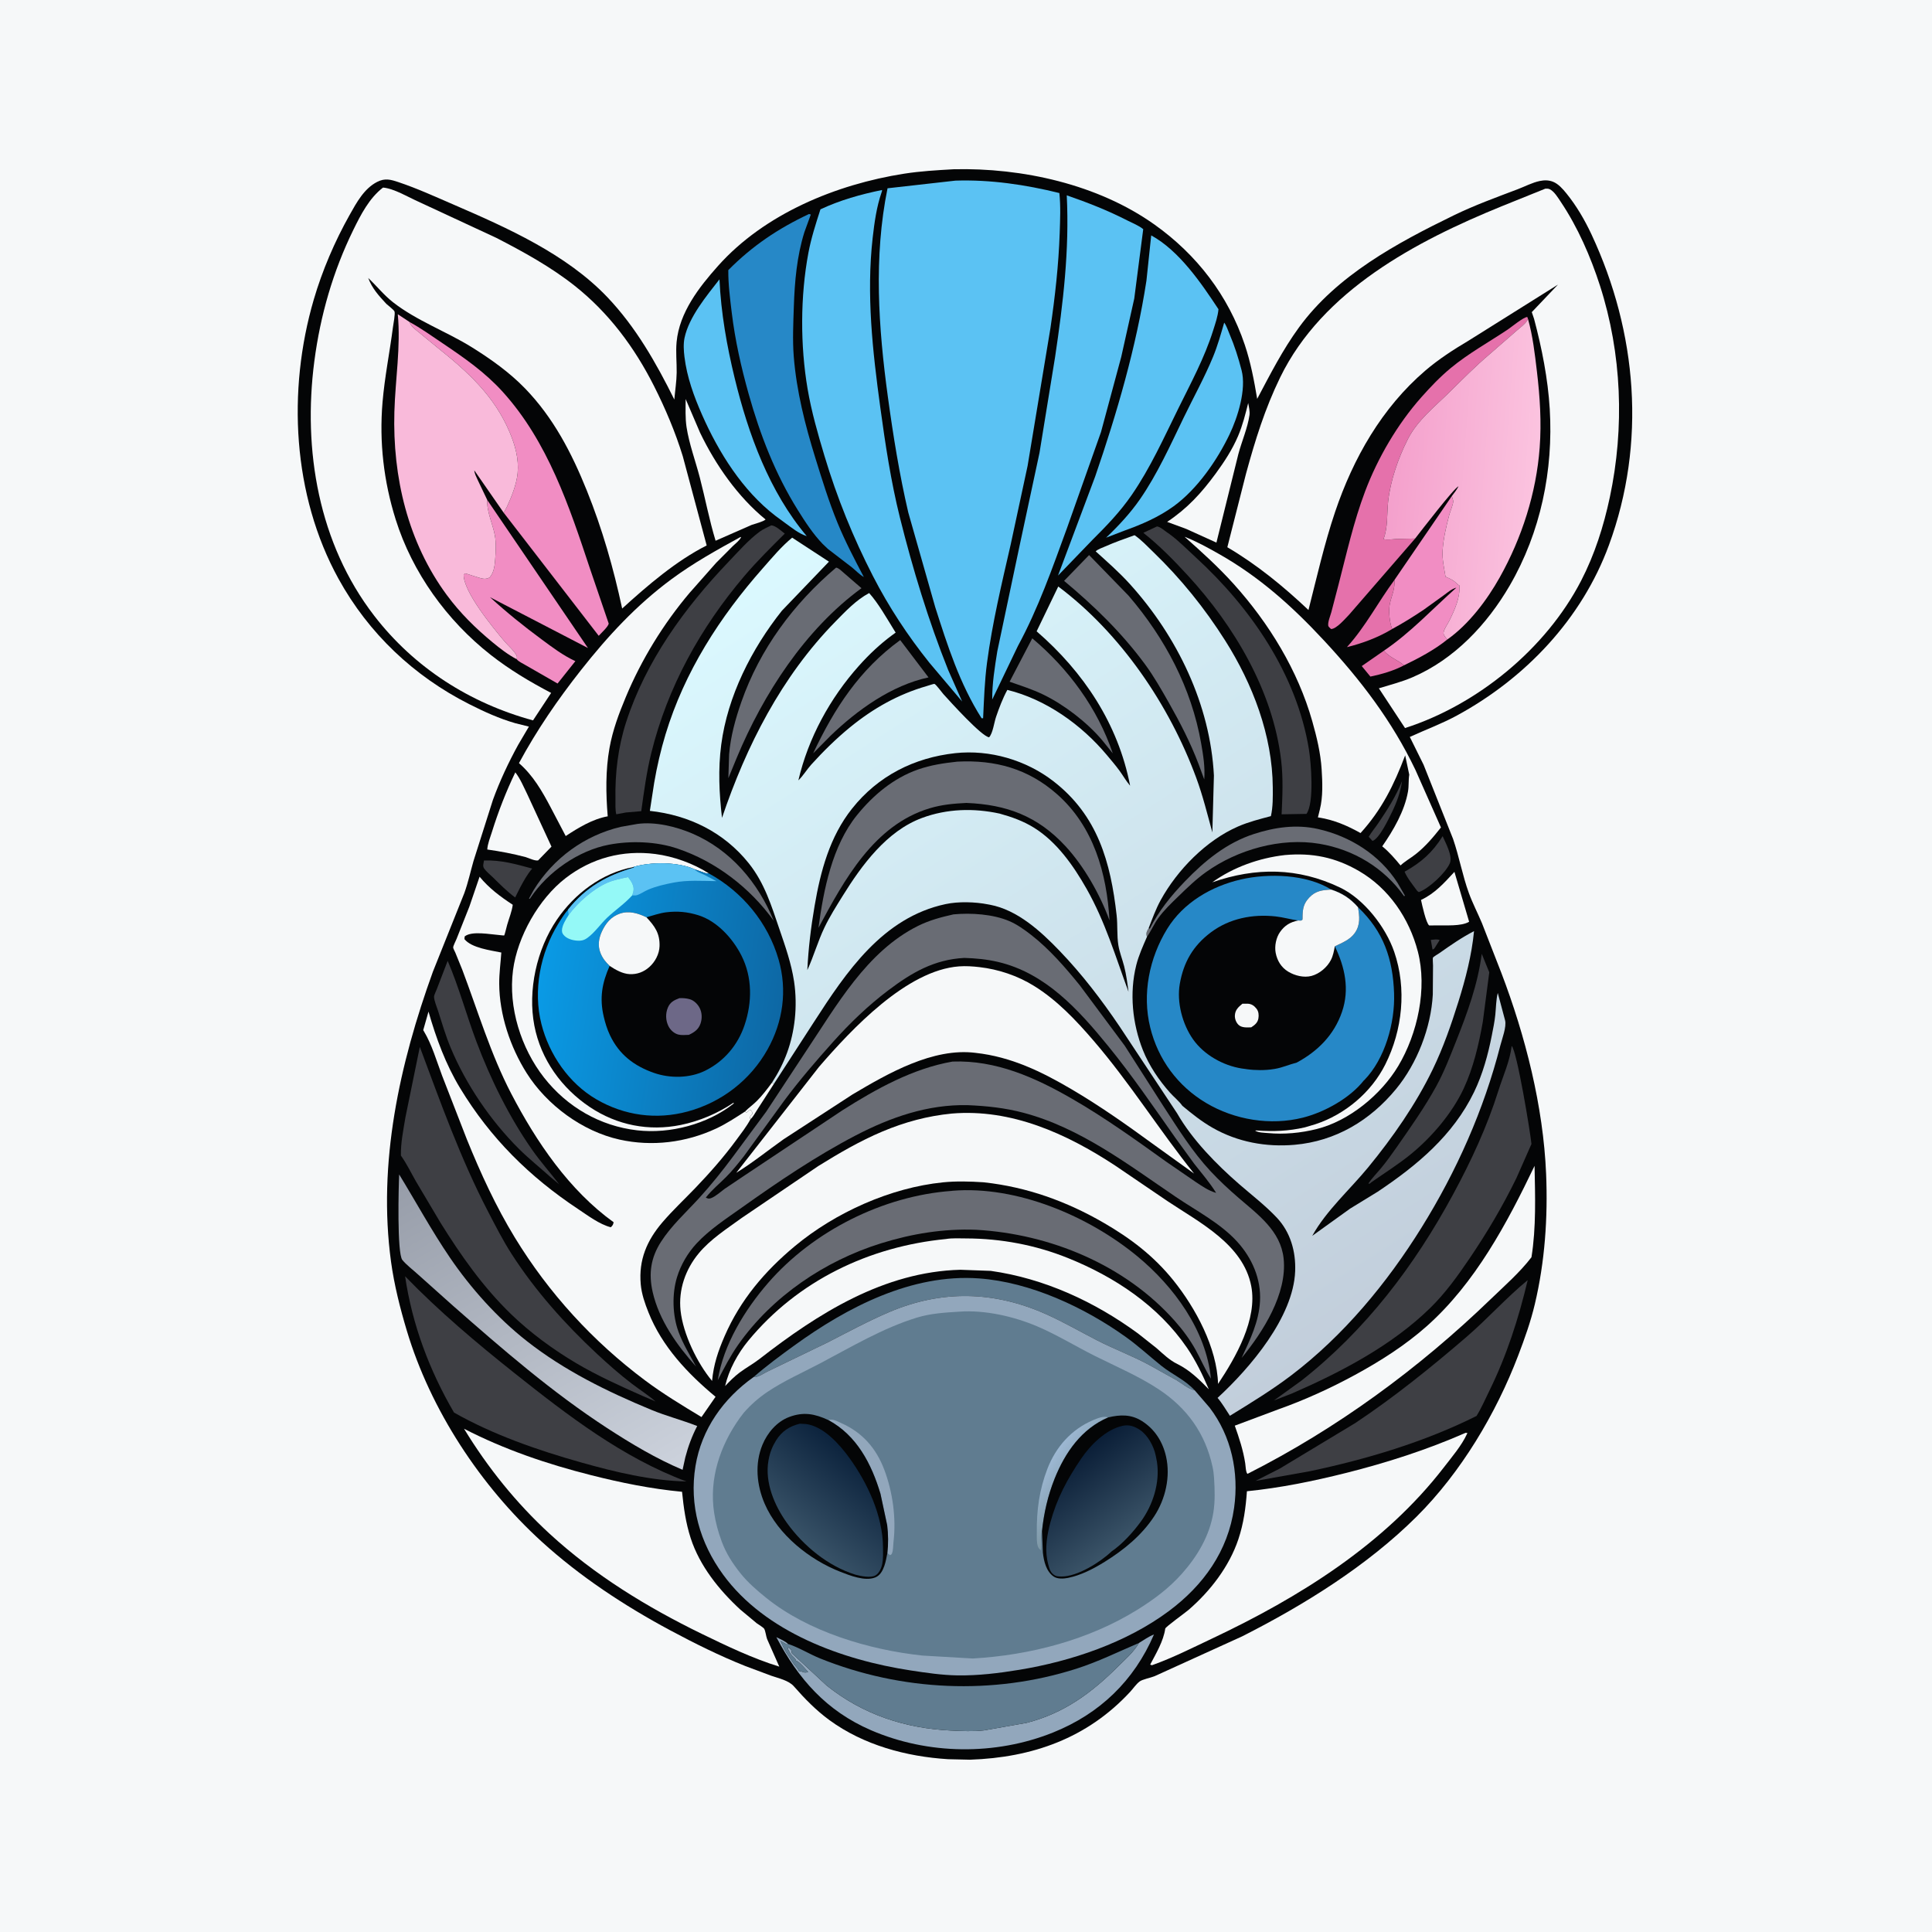 <svg version="1.1" xmlns="http://www.w3.org/2000/svg" style="display: block;" viewBox="0 0 2048 2048" width="1024" height="1024">
<defs>
	<linearGradient id="Gradient1" gradientUnits="userSpaceOnUse" x1="469.223" y1="1225.36" x2="671.722" y2="1582.51">
		<stop class="stop0" offset="0" stop-opacity="1" stop-color="rgb(151,157,169)"/>
		<stop class="stop1" offset="1" stop-opacity="1" stop-color="rgb(204,210,220)"/>
	</linearGradient>
	<linearGradient id="Gradient2" gradientUnits="userSpaceOnUse" x1="1473.94" y1="500.523" x2="1627.23" y2="511.754">
		<stop class="stop0" offset="0" stop-opacity="1" stop-color="rgb(244,160,204)"/>
		<stop class="stop1" offset="1" stop-opacity="1" stop-color="rgb(251,195,223)"/>
	</linearGradient>
	<linearGradient id="Gradient3" gradientUnits="userSpaceOnUse" x1="825.997" y1="1073.02" x2="572.808" y2="1035.29">
		<stop class="stop0" offset="0" stop-opacity="1" stop-color="rgb(13,104,165)"/>
		<stop class="stop1" offset="1" stop-opacity="1" stop-color="rgb(10,154,229)"/>
	</linearGradient>
	<linearGradient id="Gradient4" gradientUnits="userSpaceOnUse" x1="1144.63" y1="1583.31" x2="1107.41" y2="1557.35">
		<stop class="stop0" offset="0" stop-opacity="1" stop-color="rgb(125,151,164)"/>
		<stop class="stop1" offset="1" stop-opacity="1" stop-color="rgb(157,184,211)"/>
	</linearGradient>
	<linearGradient id="Gradient5" gradientUnits="userSpaceOnUse" x1="1130.9" y1="1549.98" x2="1193.67" y2="1632.51">
		<stop class="stop0" offset="0" stop-opacity="1" stop-color="rgb(10,30,55)"/>
		<stop class="stop1" offset="1" stop-opacity="1" stop-color="rgb(59,84,104)"/>
	</linearGradient>
	<linearGradient id="Gradient6" gradientUnits="userSpaceOnUse" x1="912.844" y1="1552.83" x2="847.799" y2="1630.04">
		<stop class="stop0" offset="0" stop-opacity="1" stop-color="rgb(13,36,62)"/>
		<stop class="stop1" offset="1" stop-opacity="1" stop-color="rgb(56,82,103)"/>
	</linearGradient>
	<linearGradient id="Gradient7" gradientUnits="userSpaceOnUse" x1="1419.67" y1="1426.28" x2="862.386" y2="555.041">
		<stop class="stop0" offset="0" stop-opacity="1" stop-color="rgb(194,206,219)"/>
		<stop class="stop1" offset="1" stop-opacity="1" stop-color="rgb(219,249,255)"/>
	</linearGradient>
</defs>
<path transform="translate(0,0)" fill="rgb(246,248,249)" d="M 0 -0 L 2048 0 L 2048 2048 L -0 2048 L 0 -0 z"/>
<path transform="translate(0,0)" fill="rgb(4,5,6)" d="M 1010.77 179.429 C 1083.53 177.649 1163.79 195.353 1223.84 238.07 C 1268.61 269.918 1301.93 313.146 1319.53 365.547 C 1325.8 384.212 1329.41 403.44 1332.67 422.818 C 1346.44 396.871 1359.61 370.876 1376.99 347.055 C 1417.23 291.865 1480.85 257.587 1541.01 228.301 C 1563.07 217.561 1585.87 209.307 1608.76 200.622 C 1616.34 197.748 1624.27 193.529 1632.17 191.874 C 1636.99 190.866 1641.64 190.849 1646.28 192.673 C 1651.92 194.887 1656.68 200.363 1660.41 204.952 C 1671.05 218.032 1679.94 233.277 1687.06 248.515 C 1735.55 352.285 1745.33 469.554 1705.49 577.961 C 1676.73 656.203 1617.01 718.982 1544.35 758.5 C 1528.11 767.329 1511.15 773.487 1494.46 781.194 L 1509.03 810.622 L 1540.29 889.248 C 1546.82 908.138 1550.26 928.047 1557.1 946.776 C 1561.05 957.583 1566.5 968.029 1570.96 978.659 L 1591.52 1031.39 C 1616.97 1098.16 1635.97 1172.82 1638.94 1244.4 C 1640.86 1290.54 1637.67 1337.46 1626.98 1382.47 C 1622.56 1401.13 1616.16 1419.05 1609.33 1436.95 C 1585.82 1498.59 1548.58 1560.98 1501.67 1607.67 C 1449.25 1659.83 1382.47 1701.3 1316.76 1734.6 L 1223.79 1776.88 C 1219.59 1778.59 1211.06 1780.11 1207.92 1782.53 C 1204.34 1785.29 1201.04 1790.15 1197.94 1793.5 C 1152.44 1842.64 1094.21 1863.14 1028.2 1865.36 L 1004.92 1864.82 C 960.646 1862.05 915.445 1849.86 879.242 1823.41 C 865.049 1813.04 853.033 1800.69 841.5 1787.53 C 836.02 1781.27 825.196 1779.04 817.426 1776.31 L 790.281 1766.16 C 762.924 1755.29 736.223 1742.02 710.294 1728.12 C 661.828 1702.13 614.756 1671.14 574.019 1634.02 C 509.338 1575.06 456.397 1494.58 431.229 1410.51 C 424.122 1386.78 417.847 1361.96 414.504 1337.41 C 400.278 1232.91 423.467 1128.05 458.885 1030.06 L 492.207 946.703 C 496.287 935.412 498.652 924.21 501.92 912.752 L 522.554 847.813 C 529.731 828.02 539.258 807.733 549.436 789.278 L 560.67 770.232 L 546.302 766.648 C 529.142 761.699 513.345 754.492 497.472 746.466 C 438.692 716.746 390.682 671.351 358.855 613.577 C 309.998 524.886 304.439 413.999 332.565 317.696 C 341.602 286.757 354.872 255.824 370.669 227.727 C 377.974 214.735 385.992 199.851 399.823 192.815 C 408.08 188.614 414.036 190.272 422.5 193.114 C 442.323 199.769 461.506 208.536 480.683 216.831 C 537.738 241.51 600.314 269.322 643.79 314.972 C 673.952 346.643 695.51 384.622 714.811 423.531 C 715.618 414.165 717.182 404.361 717.307 395 C 717.452 384.17 716.211 373.301 717.233 362.478 C 720.187 331.219 740.996 304.452 761.244 281.771 C 810.501 226.595 886.484 195.374 958.467 184.114 C 975.734 181.413 993.334 180.411 1010.77 179.429 z"/>
<path transform="translate(0,0)" fill="rgb(62,63,68)" d="M 1516.74 996.32 C 1519.66 996.111 1523.46 995.273 1526.07 996.5 L 1521.09 1004.46 C 1519.58 1006.39 1520.5 1005.78 1518.5 1006.51 L 1516.74 996.32 z"/>
<path transform="translate(0,0)" fill="rgb(246,248,249)" d="M 818.444 1147.49 L 820.229 1149.18 L 802.342 1176.91 C 800.541 1179.55 798.153 1184.26 795.689 1186.19 L 795.01 1185.51 C 795.003 1183.65 795.209 1183.26 796.537 1181.92 L 797.5 1181 C 797.513 1178.36 797.237 1178.65 795.71 1176.7 C 793.522 1177.3 794.325 1176.85 792.508 1178.34 L 791.23 1179.45 L 789.749 1178.29 C 793.668 1174.27 798.351 1171.01 802.341 1167.01 C 808.315 1161.04 813.401 1154.24 818.444 1147.49 z"/>
<path transform="translate(0,0)" fill="rgb(62,63,68)" d="M 1486.25 827.932 C 1484.49 839.981 1480.75 850.246 1475.44 861.12 C 1471.93 868.31 1462.19 888.957 1454.92 891.443 L 1450.89 887 C 1453.92 881.984 1457.7 877.514 1460.98 872.664 C 1470.68 858.313 1479.82 844.1 1486.25 827.932 z"/>
<path transform="translate(0,0)" fill="rgb(229,113,171)" d="M 1466.94 689.801 C 1473.03 697.061 1481.43 699.41 1488.36 705.253 C 1477.3 711.095 1464.86 714.64 1452.68 717.208 L 1443.51 706.064 L 1466.94 689.801 z"/>
<path transform="translate(0,0)" fill="rgb(62,63,68)" d="M 513.077 912.168 C 531.182 911.482 546.908 916.078 564.152 920.706 C 558.935 926.781 554.965 934.06 551.214 941.1 L 546.097 951.369 C 537.686 945.16 530.015 937.441 522.583 930.11 C 519.696 927.263 515.579 924.034 513.266 920.757 C 511.364 918.06 512.611 915.229 513.077 912.168 z"/>
<path transform="translate(0,0)" fill="rgb(229,113,171)" d="M 1475.79 666.768 C 1461.27 675.567 1444.22 682.008 1427.79 685.995 C 1447.65 664.091 1460.7 638.377 1478.16 614.801 C 1478.78 624.971 1475.36 630.628 1473.31 639.924 C 1471.74 647.015 1472.93 660.096 1475.79 666.768 z"/>
<path transform="translate(0,0)" fill="rgb(62,63,68)" d="M 1529.26 886.394 C 1532.36 893.481 1540.13 907.451 1536.92 915 C 1532.5 925.375 1514.53 941.993 1504 945.687 L 1502.38 944.507 C 1498.01 938.484 1491.75 930.864 1488.92 924.045 C 1506.56 914.246 1518.48 903.673 1529.26 886.394 z"/>
<path transform="translate(0,0)" fill="rgb(246,248,249)" d="M 1541.75 924.208 L 1557.34 977.091 C 1548.95 982.16 1532.29 980.69 1522.6 980.974 L 1515 981.019 C 1511.67 978.667 1507.4 958.968 1506.34 953.978 C 1521.15 947.027 1530.83 935.998 1541.75 924.208 z"/>
<path transform="translate(0,0)" fill="rgb(246,248,249)" d="M 1323.14 427.248 C 1323.88 431.214 1325.06 436.093 1324.49 440.104 C 1322.53 453.726 1316.26 467.95 1312.7 481.388 L 1289.46 575.189 L 1257.47 560.686 L 1237.21 553.223 C 1258.62 538.99 1273.55 522.656 1288.71 501.98 C 1297.89 489.449 1306.34 476.494 1312.44 462.153 C 1317.19 450.98 1320.2 438.996 1323.14 427.248 z"/>
<path transform="translate(0,0)" fill="rgb(105,108,116)" d="M 1217.64 983.801 L 1218.8 984.5 C 1228.46 965.469 1241.25 949.697 1256.02 934.328 C 1276.98 912.524 1300.35 893.367 1329.5 883.967 C 1351.41 876.901 1374.27 873.636 1397 878.743 C 1431.2 886.428 1462.26 905.951 1481.44 935.845 L 1489.3 949.5 L 1488.36 949.93 C 1466.96 919.802 1434.92 900.542 1398.64 894.446 C 1357.82 887.59 1311.88 900.587 1278.52 924.39 C 1267.9 931.971 1258.51 941.073 1249.17 950.142 C 1241.57 957.516 1233.76 964.906 1227.58 973.546 C 1223.1 979.811 1220.15 986.994 1215.81 993.133 C 1214.56 988.863 1215.64 987.479 1217.64 983.801 z"/>
<path transform="translate(0,0)" fill="rgb(246,248,249)" d="M 546.257 818.716 C 551.543 825.485 555.134 834.208 558.925 841.9 L 584.593 897.464 L 570.427 912.064 C 566.992 912.731 560.743 909.695 557.257 908.568 C 543.553 904.958 530.543 902.507 516.544 900.515 C 516.79 894.67 519.743 887.429 521.519 881.736 C 528.206 860.297 536.527 838.953 546.257 818.716 z"/>
<path transform="translate(0,0)" fill="rgb(105,108,116)" d="M 1094.25 676.652 C 1132.73 709.073 1163.38 750.701 1179.6 798.608 L 1168.26 784.556 C 1152.24 765.605 1128.1 747.054 1105.89 736.278 C 1094.33 730.671 1082.31 726.895 1070.23 722.646 L 1094.25 676.652 z"/>
<path transform="translate(0,0)" fill="rgb(105,108,116)" d="M 954.265 678.52 L 984.26 718.074 C 945.064 726.491 908.853 752.548 880.498 779.838 L 861.973 798.568 C 884.51 750.88 910.997 709.988 954.265 678.52 z"/>
<path transform="translate(0,0)" fill="rgb(246,248,249)" d="M 726.82 422.989 L 742.032 458.5 C 758.422 492.663 782.091 526.644 811.542 550.682 C 809.018 553.048 800.298 555.161 796.744 556.443 L 758.56 573.2 C 751.85 551.183 747.581 528.348 741.785 506.068 C 737.252 488.646 730.456 470.424 727.771 452.761 C 726.299 443.078 726.787 432.776 726.82 422.989 z"/>
<path transform="translate(0,0)" fill="rgb(105,108,116)" d="M 675.782 873.376 C 694.561 870.874 716.304 876.133 733.5 883.419 C 774.352 900.728 803.75 935.636 820.194 976.067 C 795.361 941.35 758.82 913.2 718.246 899.572 C 695.835 891.915 668.617 891.018 645.469 895.421 C 613.181 901.563 580.531 924.368 562.437 951.619 L 561.635 952.839 L 560.746 952.5 L 565.878 943.242 C 586.634 909.701 619.692 885.579 658.042 876.5 L 675.782 873.376 z"/>
<path transform="translate(0,0)" fill="rgb(62,63,68)" d="M 474.55 1018.53 C 486.397 1046.09 494.408 1075.87 504.968 1104 C 519.916 1143.82 539.864 1184.31 564.334 1219.17 C 573.161 1231.75 583.485 1243.27 592.811 1255.48 L 583.682 1247.86 C 572.501 1237.79 560.648 1228.36 549.981 1217.74 C 520.037 1187.92 494.065 1149.76 477.768 1110.73 C 472.443 1097.98 468.526 1084.66 464.35 1071.51 C 463.07 1067.47 460.128 1060.68 460.104 1056.6 C 460.093 1054.79 462.371 1050.34 463.04 1048.5 L 474.55 1018.53 z"/>
<path transform="translate(0,0)" fill="rgb(62,63,68)" d="M 1570.7 1011.07 L 1578.69 1030.68 L 1571.8 1083.43 C 1567.57 1107.18 1561.83 1131.95 1551.58 1153.9 C 1539.3 1180.19 1517.52 1205.64 1495.15 1223.8 C 1482.1 1234.39 1467.66 1243.47 1453.9 1253.1 L 1451.83 1254.78 L 1450.5 1254.6 C 1454.24 1249.02 1458.92 1244.32 1463.22 1239.2 C 1469.38 1231.88 1475.02 1223.97 1480.5 1216.14 C 1495.08 1195.28 1510.29 1173.73 1522.51 1151.42 C 1530.83 1136.23 1536.95 1120.26 1543.33 1104.21 C 1555.31 1074.08 1566.61 1043.39 1570.7 1011.07 z"/>
<path transform="translate(0,0)" fill="rgb(105,108,116)" d="M 886.338 601.676 C 889.253 602.247 892.134 605.316 894.37 607.204 L 913.212 623.511 C 853.484 667.111 809.064 735.755 780.954 803.347 L 772.082 824.901 L 772.905 799.545 C 774.422 780.716 779.625 761.945 785.844 744.174 C 805.524 687.938 841.086 640.019 886.338 601.676 z"/>
<path transform="translate(0,0)" fill="rgb(105,108,116)" d="M 1154.48 588.39 L 1196.41 631.519 C 1234.96 676.513 1263.01 729.352 1273.27 788 C 1275.49 800.691 1277.54 813.335 1276.55 826.245 L 1270.47 809.753 C 1261.88 787.181 1250.98 765.984 1239.08 745 C 1231.21 731.141 1223.15 716.883 1213.68 704.057 C 1188.91 670.505 1159.89 642.357 1127.97 615.728 L 1154.48 588.39 z"/>
<path transform="translate(0,0)" fill="rgb(241,141,195)" d="M 1478.16 614.801 L 1538.99 525.884 C 1539.39 527.392 1540.49 530.038 1540.46 531.5 C 1540.38 535.033 1537.29 541.918 1536.29 545.728 C 1533 558.252 1530.02 570.77 1529.21 583.741 C 1528.63 593.091 1530.91 602.195 1532.31 611.341 C 1538.16 613.921 1540.84 614.982 1545.19 619.534 C 1545.7 620.059 1546.36 620.254 1547 620.5 C 1547.96 633.601 1542.02 646.388 1536.41 657.861 C 1534.75 661.268 1529.91 667.897 1530.19 671.5 C 1530.33 673.369 1532.93 676.69 1534.24 677.879 C 1520.64 688.88 1504.04 697.659 1488.36 705.253 C 1481.43 699.41 1473.03 697.061 1466.94 689.801 C 1495.26 670.684 1518.42 645.534 1543.84 622.925 C 1538.89 624.207 1534.66 627.943 1530.59 630.921 L 1509.24 646.298 C 1498.38 653.62 1487.29 660.507 1475.79 666.768 C 1472.93 660.096 1471.74 647.015 1473.31 639.924 C 1475.36 630.628 1478.78 624.971 1478.16 614.801 z"/>
<path transform="translate(0,0)" fill="rgb(146,167,188)" d="M 1207.35 1741.62 C 1212.34 1738.64 1217.85 1734.6 1223.27 1732.6 C 1202.19 1781.64 1165.77 1816.67 1116.23 1836.55 C 1055.17 1861.05 983.569 1860.21 923.128 1834.03 C 876.109 1813.66 846.271 1779.85 822.949 1735.45 C 826.576 1737.33 832.455 1739.64 835.226 1742.57 L 834.215 1743.33 L 827.454 1739.49 C 829.761 1744.75 832.474 1750.71 835.826 1755.33 C 838.555 1759.09 840.657 1763.26 843.787 1766.71 C 844.914 1767.96 845.586 1768.55 846.294 1770.11 L 846.75 1771.25 C 851.286 1771.67 851.906 1774.03 856.623 1772.35 C 853.378 1768.97 848.813 1763.01 844.803 1760.86 L 843.835 1760.45 C 843.105 1757.95 841.174 1756.85 839.5 1755 C 837.511 1752.81 836.254 1750.15 835 1747.5 L 835.656 1746.14 C 838.496 1748.67 839.082 1748.55 839.432 1752.5 L 876.255 1786.71 C 914.768 1817.53 959.416 1832.13 1008.25 1834.46 C 1019.62 1835 1031.66 1835.58 1042.98 1834.3 L 1088.37 1826.29 C 1127.99 1816.02 1156.8 1794.81 1185.38 1766.33 C 1193.34 1758.4 1201.61 1751.4 1207.35 1741.62 z"/>
<path transform="translate(0,0)" fill="rgb(246,248,249)" d="M 671.188 919.122 C 637.817 925.585 609.141 947.23 590.265 974.977 C 568.884 1006.41 559.275 1049.91 566.44 1087.23 C 573.312 1123.01 595.291 1153.53 625.381 1173.62 C 654.065 1192.77 687.811 1199.41 721.617 1192.5 C 741.42 1188.45 760.753 1180.26 777.5 1168.95 L 777.875 1169.69 C 750.192 1191.72 710.322 1202.21 675.343 1198.18 C 635.981 1193.64 601.116 1173.41 576.694 1142.28 C 552.3 1111.18 538.666 1067.83 543.814 1028.49 C 548.47 992.902 571.169 952.674 599.718 930.72 C 627.32 909.494 660.137 900.817 694.733 905.289 C 714.038 907.784 734.841 915.248 751.251 925.751 C 749.068 925.896 747.765 925.656 745.79 924.829 L 736.159 921.467 C 718.895 913.533 689.243 913.503 671.188 919.122 z"/>
<path transform="translate(0,0)" fill="rgb(96,124,144)" d="M 798.915 1459.67 C 812.439 1447.89 827.37 1436.88 841.891 1426.36 C 897.97 1385.71 966.376 1350.06 1037.7 1355.16 C 1092.29 1359.06 1149.74 1385.95 1193.7 1417.46 C 1206.93 1426.95 1218.47 1437.71 1231.1 1447.81 C 1242.93 1457.25 1255.81 1462.38 1266.49 1473.83 C 1259.78 1472.42 1253.22 1466.61 1247.24 1463.1 L 1218.09 1446.86 C 1200.14 1437.17 1180.74 1429.98 1162.55 1420.6 C 1144.94 1411.51 1127.69 1401.55 1109.61 1393.41 C 1054.26 1368.49 998.531 1367.02 942.434 1390.93 C 920.088 1400.45 899.073 1411.9 877.489 1422.94 L 813.743 1453.77 C 809.939 1455.51 804.661 1459.5 800.531 1459.67 L 798.915 1459.67 z"/>
<path transform="translate(0,0)" fill="rgb(246,248,249)" d="M 1362.04 906.39 C 1390.98 903.806 1415.48 908.753 1440.62 923.348 C 1472.2 941.684 1493.86 973.531 1502.97 1008.65 C 1513.16 1047.93 1502.68 1095.79 1482.17 1130.06 C 1464.05 1160.34 1430.23 1188.21 1395.69 1196.84 C 1378.82 1201.05 1361.19 1202.71 1343.88 1201.09 C 1339.6 1200.69 1334.27 1200.79 1330.5 1198.53 C 1331.77 1198.26 1331.24 1198.29 1332.56 1198.38 C 1350.28 1199.58 1365.88 1199.03 1383.22 1195.05 L 1394.45 1191.7 C 1425.75 1181.38 1453.6 1158.02 1468.42 1128.47 C 1486.73 1091.96 1491.33 1047.94 1477.93 1009 C 1468.86 982.632 1445.92 953.029 1420.56 940.874 C 1375.95 919.489 1331.17 919.23 1285.01 935.297 C 1307.4 919.23 1334.77 909.494 1362.04 906.39 z"/>
<path transform="translate(0,0)" fill="rgb(241,141,195)" d="M 516.532 530.035 L 623.27 686.932 L 519.429 633.059 C 536.825 648.999 555.26 663.842 574.236 677.849 C 585.744 686.344 596.856 694.824 609.914 700.839 L 591.048 724.562 L 557.187 705.123 C 554.547 703.491 549.516 701.255 547.798 698.86 C 547.806 697.74 548.189 696.558 547.822 695.5 C 546.263 690.998 538.131 683.829 534.913 680 C 522.78 665.567 491.038 627.294 491.5 608.938 L 493.5 607.834 L 506.849 612.126 C 511.348 613.463 514.732 614.472 519.018 612.146 C 523.571 607.026 524.398 599.754 524.903 593.113 C 525.53 584.868 526.051 575.681 524.574 567.514 C 522.418 555.599 515.727 542.029 516.532 530.035 z"/>
<path transform="translate(0,0)" fill="rgb(62,63,68)" d="M 1226.39 558.073 C 1229.5 558.139 1234.27 562.371 1236.92 564.199 L 1239.75 566.161 C 1249.47 573.236 1258.46 582.482 1267.35 590.627 C 1325.78 644.183 1374.4 714.518 1387.46 794.045 C 1389.74 807.93 1393.37 851.046 1384.91 862.757 L 1379.25 862.842 L 1358.56 863.214 C 1359.45 843.99 1360.34 825.116 1358.06 805.926 C 1349.33 732.474 1308.39 663.52 1259.05 609.938 C 1244.18 593.786 1229.21 578.484 1212 564.805 L 1226.39 558.073 z"/>
<path transform="translate(0,0)" fill="rgb(91,194,243)" d="M 1297.7 342.01 C 1300.11 345.116 1301.73 350.298 1303.29 353.938 C 1308.72 366.632 1312.67 379.158 1316.13 392.5 C 1321.39 412.779 1312.1 442.251 1303.26 460.675 C 1290.03 488.277 1268.94 518.642 1244.11 536.664 C 1228.27 548.16 1210.1 556.027 1191.76 562.552 L 1172.48 569.976 C 1185.63 557.493 1198.17 544.034 1208.5 529.099 C 1226.73 502.741 1240.72 471.728 1254.67 442.889 C 1265.05 421.434 1276.89 400.094 1285.95 378.074 C 1290.77 366.367 1294.16 354.146 1297.7 342.01 z"/>
<path transform="translate(0,0)" fill="rgb(229,113,171)" d="M 1500.11 570.86 L 1430.26 651.41 C 1426.04 655.701 1416.84 666.734 1411 666.787 C 1409.95 665.738 1408.15 664.575 1407.97 663.04 C 1407.52 659.094 1410.19 652.889 1411.25 649 L 1418.68 620.528 C 1427.35 587.098 1434.81 553.407 1447.02 521 C 1460.41 485.437 1481.54 449.379 1506.8 420.968 C 1516.54 410.002 1526.6 399.455 1537.92 390.082 C 1556.39 374.792 1578.01 362.809 1597.96 349.532 C 1602.26 346.671 1614.72 336.25 1619 336 L 1619.73 338.086 L 1618.87 339.705 C 1616.55 343.766 1611.61 347.058 1608.15 350.167 L 1579.14 375.403 C 1564.14 388.104 1550.22 402.229 1536.22 415.998 C 1520.44 431.506 1502.36 445.712 1492.23 465.767 C 1482.18 485.672 1473.93 509.304 1471.48 531.5 C 1470.03 544.687 1471.41 559.072 1466.54 571.5 C 1470.73 572.478 1475.65 571.648 1479.97 571.393 L 1500.11 570.86 z"/>
<path transform="translate(0,0)" fill="rgb(91,194,243)" d="M 762.676 296.084 C 764.271 331.628 770.471 366.65 778.872 401.156 C 793.246 460.205 815.528 521.362 855.198 568.318 C 846.769 565.759 838.767 559.02 831.63 553.92 L 822.044 546.857 C 787.089 520.01 761.811 479.608 744.257 439.806 C 735.56 420.087 728.178 399.816 725.556 378.311 C 724.76 371.792 724.277 364.512 725.66 358.037 C 730.391 335.889 749.018 313.636 762.676 296.084 z"/>
<path transform="translate(0,0)" fill="rgb(62,63,68)" d="M 817.684 556.89 C 822.401 557.29 828.123 562.824 831.894 565.654 C 817.269 580.236 802.62 594.641 789.23 610.395 C 742.592 665.265 707.691 728.14 690.396 798.208 C 685.363 818.595 682.65 839.115 679.754 859.879 L 663.415 861.281 L 653.273 863.183 C 652.044 858.359 652.51 852.261 652.413 847.25 C 651.877 819.659 655.204 791.819 663.711 765.529 C 684.719 700.603 725.717 644.301 772.361 595.457 C 782.582 584.754 793.611 572.136 805.464 563.454 C 809.028 560.843 813.731 558.91 817.684 556.89 z"/>
<path transform="translate(0,0)" fill="rgb(241,141,195)" d="M 434.104 341.304 C 446.233 347.915 457.653 356.106 469.107 363.824 C 492.191 379.379 514.101 394.575 532.936 415.387 C 580.7 468.165 603.386 536.578 625.434 602.872 L 645.275 661.052 C 644.619 664.446 637.25 671.116 634.667 673.981 L 533.992 543.58 L 537.345 537.241 C 542.335 526.517 547.637 513.251 548.716 501.5 C 550.114 486.277 546.061 471.889 540.18 458 C 523.873 419.49 495.786 394.114 463.838 368.556 L 444.666 352.802 C 440.493 349.365 435.941 346.566 434.104 341.304 z"/>
<path transform="translate(0,0)" fill="url(#Gradient1)" d="M 423.144 1244.98 C 441.132 1274.4 457.538 1304.65 476.986 1333.18 C 499.11 1365.64 527.294 1397.09 558.158 1421.37 C 598.189 1452.87 643.709 1475.15 690.549 1494.55 C 706.437 1501.13 723.12 1505.35 739.069 1511.66 C 733.573 1522.18 729.44 1533.39 726.453 1544.86 L 723.564 1558.05 C 695.535 1546.2 669.055 1530.37 643.607 1513.81 C 584.776 1475.51 532.575 1430.15 479.969 1383.95 L 442.592 1350.52 C 437.48 1345.86 430.86 1340.92 426.511 1335.61 C 420.747 1328.56 422.514 1257 423.144 1244.98 z"/>
<path transform="translate(0,0)" fill="rgb(96,124,144)" d="M 1207.35 1741.62 C 1201.61 1751.4 1193.34 1758.4 1185.38 1766.33 C 1156.8 1794.81 1127.99 1816.02 1088.37 1826.29 L 1042.98 1834.3 C 1031.66 1835.58 1019.62 1835 1008.25 1834.46 C 959.416 1832.13 914.768 1817.53 876.255 1786.71 L 839.432 1752.5 C 839.082 1748.55 838.496 1748.67 835.656 1746.14 L 835 1747.5 C 836.254 1750.15 837.511 1752.81 839.5 1755 C 841.174 1756.85 843.105 1757.95 843.835 1760.45 L 844.803 1760.86 C 848.813 1763.01 853.378 1768.97 856.623 1772.35 C 851.906 1774.03 851.286 1771.67 846.75 1771.25 L 846.294 1770.11 C 845.586 1768.55 844.914 1767.96 843.787 1766.71 C 840.657 1763.26 838.555 1759.09 835.826 1755.33 C 832.474 1750.71 829.761 1744.75 827.454 1739.49 L 834.215 1743.33 L 835.226 1742.57 C 846.809 1746.34 858.073 1753.47 869.528 1758.08 C 955.647 1792.71 1052.55 1797.18 1141.05 1768.9 C 1164.15 1761.52 1185.16 1751.08 1207.35 1741.62 z"/>
<path transform="translate(0,0)" fill="rgb(62,63,68)" d="M 1619.43 1356.98 C 1609.83 1397.52 1597.1 1437.16 1578.65 1474.58 C 1574.31 1483.39 1570.36 1492.68 1565.16 1501 C 1510.09 1528.53 1448.68 1546.88 1388.56 1559.54 L 1330.89 1569.84 L 1356.68 1556.72 L 1436.55 1508.55 C 1477.8 1481.14 1517.07 1449.44 1554.59 1417.16 C 1576.95 1397.92 1596.57 1375.75 1619.43 1356.98 z"/>
<path transform="translate(0,0)" fill="rgb(246,248,249)" d="M 1626.7 1235.85 C 1627.32 1267.85 1628.49 1301.02 1623.42 1332.73 C 1611.1 1348.85 1594.9 1362.98 1580.28 1377.08 C 1503.9 1450.81 1417.24 1514.36 1322.37 1562.37 C 1320.59 1560.84 1320.37 1553.79 1319.99 1551.21 C 1317.85 1537.25 1313.62 1524.52 1308.92 1511.26 L 1355 1494.01 C 1382.93 1484.1 1410.37 1471.6 1436.39 1457.44 C 1463.02 1442.96 1489.63 1426.04 1512.37 1405.85 C 1563.63 1360.32 1597.48 1296.87 1626.7 1235.85 z"/>
<path transform="translate(0,0)" fill="rgb(62,63,68)" d="M 429.419 1352.89 C 465.21 1389.92 505.514 1423.88 545.808 1455.9 C 601.453 1500.13 660.425 1545.51 727.662 1570.41 C 690.24 1569.62 651.895 1560.38 615.997 1550.25 C 570.163 1537.31 522.804 1520.96 481.253 1497.35 C 455.174 1452.57 436.957 1404.21 429.419 1352.89 z"/>
<path transform="translate(0,0)" fill="rgb(62,63,68)" d="M 445.032 1109.75 C 467.104 1168.93 488.142 1228.1 517.339 1284.25 C 525.342 1299.64 533.148 1315.02 542.557 1329.62 C 567.582 1368.47 598.929 1403.52 632.641 1434.96 C 644.441 1445.96 656.863 1456.91 669.67 1466.71 C 677.998 1473.09 686.978 1478.76 694.905 1485.62 L 680.752 1479.55 C 657.046 1469.03 633.281 1458.31 610.926 1445.1 C 586.403 1430.6 562.15 1412.81 541.652 1392.96 C 512.094 1364.33 488.615 1330.96 466.963 1296.17 L 440.89 1252.25 C 435.882 1243.5 431.46 1234.25 425.688 1225.99 L 424.98 1224.99 C 424.655 1211.58 427.609 1197.73 429.751 1184.54 L 445.032 1109.75 z"/>
<path transform="translate(0,0)" fill="rgb(62,63,68)" d="M 1602.45 1108.74 C 1608 1114.01 1622.27 1200.51 1623.41 1212.69 L 1607.59 1248.54 C 1593.09 1278.34 1576.41 1306.55 1557.81 1333.97 C 1545.21 1352.56 1532.2 1370.74 1516.09 1386.5 C 1475.32 1426.37 1421.82 1454.33 1369.93 1476.98 L 1350.36 1484.59 L 1379.46 1463.6 C 1447.71 1409.98 1499.46 1341.73 1540.48 1265.81 C 1559.54 1230.54 1576.35 1194.37 1588.4 1156.04 C 1593.34 1140.33 1600.44 1125.23 1602.45 1108.74 z"/>
<path transform="translate(0,0)" fill="rgb(246,248,249)" d="M 1002.75 1313.41 C 1009.4 1312.28 1017.47 1312.75 1024.26 1312.78 C 1061.05 1312.9 1097.52 1319.71 1131.72 1333.44 C 1181.51 1353.44 1227.75 1384.01 1258.37 1428.84 C 1267.45 1442.14 1275.12 1457.91 1281.41 1472.73 C 1271.31 1462.4 1261.1 1452.29 1248 1445.89 C 1239.43 1441.69 1232.95 1435.17 1225.82 1428.95 L 1206.31 1413.51 C 1160.2 1379.74 1107.07 1355.23 1050.29 1347.18 L 1018.03 1346.01 C 936.964 1348.1 867.206 1392.29 805.206 1440.49 C 798.387 1445.79 790.824 1449.86 783.953 1455.03 C 778.352 1459.24 773.5 1464.18 768.672 1469.24 C 772.568 1452.11 782.108 1434.67 793.246 1421.17 C 845.706 1357.58 921.276 1321.36 1002.75 1313.41 z"/>
<path transform="translate(0,0)" fill="rgb(246,248,249)" d="M 785.104 569.18 L 785.521 569.588 C 784.006 572.915 779.606 576.159 776.969 578.736 L 759.044 596.73 L 730.943 628.515 C 703.134 661.434 679.976 699.156 663.369 738.917 C 656.061 756.416 649.476 774.024 646.117 792.765 C 641.858 816.521 642.204 841.351 644.214 865.336 C 628.348 868.119 612.888 877.517 599.676 886.253 L 583.795 855.97 C 574.673 838.649 565.023 821.9 550.125 808.956 C 568.981 773.968 591.24 741.597 615.804 710.423 C 644.277 674.29 674.618 641.444 711.725 614.021 C 734.989 596.829 759.786 583.015 785.104 569.18 z"/>
<path transform="translate(0,0)" fill="rgb(105,108,116)" d="M 1008.71 1262.41 L 1009.82 1262.25 C 1077.97 1256.72 1153.89 1289.01 1205.68 1331.75 C 1244.27 1363.61 1278.68 1410.41 1283.64 1461.43 C 1277.51 1451.97 1272.98 1441 1267.51 1431.09 C 1261.41 1420.03 1253.7 1409.65 1245.32 1400.21 C 1192.63 1340.83 1113.24 1308.06 1034.82 1303.62 C 1000.27 1302.28 967.007 1307.69 934 1317.95 C 874.373 1336.49 818.566 1374.17 782.427 1425.6 C 774.068 1437.5 767.596 1450.25 760.855 1463.09 C 766.807 1425.4 789.558 1388.37 814.25 1359.92 C 861.992 1304.92 936.206 1267.68 1008.71 1262.41 z"/>
<path transform="translate(0,0)" fill="rgb(38,136,199)" d="M 857.583 226.859 L 859.5 227.393 L 852.675 246.135 C 844.744 271.597 842.377 298.323 841.504 324.833 C 840.929 342.295 840.039 360.512 841.419 377.903 C 844.334 414.636 853.412 450.353 864.296 485.443 C 871.481 508.61 878.633 531.848 887.841 554.309 C 895.897 573.958 905.824 592.869 915.697 611.645 C 911.332 609.308 907.03 604.634 903.094 601.46 L 877.651 581.931 L 872.057 576.603 C 861.843 566.021 853.516 553.167 845.747 540.74 C 821.79 502.424 805.75 460.9 793.576 417.494 C 785.651 389.238 779.232 360.705 775.695 331.545 C 773.887 316.638 771.913 301.369 772.025 286.337 C 797.467 260.62 824.959 242.189 857.583 226.859 z"/>
<path transform="translate(0,0)" fill="rgb(91,194,243)" d="M 1220.33 249.524 C 1250.04 265.801 1273.29 299.982 1291.63 327.796 C 1291 335.358 1288.22 343.163 1285.95 350.395 C 1276.82 379.421 1262.4 405.936 1249.01 433.117 C 1233.73 464.133 1219.38 496.052 1199.7 524.631 C 1187.41 542.48 1173.24 557.159 1157.93 572.398 L 1121.55 610.124 L 1160.97 505 C 1184.05 437.813 1204.45 367.913 1215.26 297.565 L 1220.33 249.524 z"/>
<path transform="translate(0,0)" fill="rgb(246,248,249)" d="M 1493.87 821.216 L 1489.53 800.716 C 1477.78 831.836 1464.82 858.213 1442.23 883.077 C 1428.3 875.247 1413.98 869.062 1398.06 866.615 L 1397.04 866.466 L 1399.13 858 C 1402.48 844.485 1401.87 829.33 1400.99 815.5 C 1399.91 798.281 1395.8 781.275 1391.11 764.717 C 1375.84 710.672 1345.27 660.746 1307.79 619.098 C 1291.68 601.208 1273.74 584.917 1255.71 569.009 C 1268.3 573.842 1280.34 580.553 1292.06 587.182 C 1335.07 611.502 1369.85 642.757 1403.33 678.787 C 1442.31 720.748 1475.59 764.183 1500.42 816.146 L 1527.47 877.142 C 1519.26 887.491 1511.06 897.312 1500.6 905.526 C 1495.39 909.612 1489.44 912.871 1484.62 917.404 C 1478.75 910.31 1472.43 902.921 1465.22 897.151 C 1477 880.241 1488.94 859.69 1492.53 839.053 C 1493.56 833.149 1492.9 827.086 1493.87 821.216 z"/>
<path transform="translate(0,0)" fill="rgb(246,248,249)" d="M 1553.59 1518.86 L 1555.5 1519.02 L 1555 1520.17 C 1549.46 1532.29 1538.73 1544.86 1530.53 1555.5 C 1467.46 1637.29 1377.09 1693.39 1284.75 1736.98 C 1263.86 1746.84 1243.28 1757.3 1221.49 1765.09 C 1220.13 1765.12 1220.9 1765.22 1219.26 1764.5 C 1225.37 1752.94 1233.4 1739.54 1235.21 1726.42 C 1235.46 1724.6 1256.18 1709.77 1259.92 1706.55 C 1282.83 1686.78 1303.03 1660.61 1312.71 1631.69 C 1318.31 1614.97 1320.54 1598.29 1321.79 1580.78 C 1357.36 1577.2 1391.88 1570.15 1426.54 1561.46 C 1469.76 1550.62 1512.76 1536.81 1553.59 1518.86 z"/>
<path transform="translate(0,0)" fill="rgb(246,248,249)" d="M 491.901 1514.54 C 534.804 1536.64 579.815 1551.91 626.494 1563.72 C 658.334 1571.77 690.259 1578.27 722.997 1581.34 C 724.714 1598.19 726.914 1614.31 732.156 1630.5 C 741.683 1659.92 762.33 1685.56 784.775 1706.24 L 802.193 1720.75 C 803.889 1722.03 809.11 1725.07 810.051 1726.57 C 811.453 1728.8 812.056 1734.63 813.126 1737.39 L 826.076 1766.7 C 797.984 1758.05 770.256 1744.77 743.827 1731.91 C 686.029 1703.78 630.317 1669.67 582.815 1626.03 C 547.237 1593.34 517.004 1555.74 491.901 1514.54 z"/>
<path transform="translate(0,0)" fill="rgb(249,186,218)" d="M 547.798 698.86 C 538.532 693.978 530.15 687.499 522.1 680.841 C 503.962 665.84 487.761 649.892 473.71 630.868 C 432.277 574.772 416.094 505.559 418.058 436.653 C 419.045 402.01 424.924 367.796 421.673 333.106 L 434.104 341.304 C 435.941 346.566 440.493 349.365 444.666 352.802 L 463.838 368.556 C 495.786 394.114 523.873 419.49 540.18 458 C 546.061 471.889 550.114 486.277 548.716 501.5 C 547.637 513.251 542.335 526.517 537.345 537.241 L 533.992 543.58 L 502.775 498.607 C 503.053 502.144 504.841 505.35 506.273 508.547 L 516.532 530.035 C 515.727 542.029 522.418 555.599 524.574 567.514 C 526.051 575.681 525.53 584.868 524.903 593.113 C 524.398 599.754 523.571 607.026 519.018 612.146 C 514.732 614.472 511.348 613.463 506.849 612.126 L 493.5 607.834 L 491.5 608.938 C 491.038 627.294 522.78 665.567 534.913 680 C 538.131 683.829 546.263 690.998 547.822 695.5 C 548.189 696.558 547.806 697.74 547.798 698.86 z"/>
<path transform="translate(0,0)" fill="rgb(91,194,243)" d="M 1130.81 207.052 C 1153.35 214.879 1173.94 222.922 1195.26 233.813 C 1200.57 236.525 1207.34 239.159 1211.87 242.935 L 1202.36 316.511 L 1188.56 378.33 L 1167.1 458 L 1131.06 559.785 C 1115.53 602.263 1100.65 644.9 1079.06 684.731 L 1051.79 741.566 C 1051.66 724.783 1054.52 707.065 1057.16 690.51 L 1080.16 581.525 L 1101.91 480.002 L 1118.45 378.354 C 1127.03 320.723 1133.68 265.449 1130.81 207.052 z"/>
<path transform="translate(0,0)" fill="url(#Gradient2)" d="M 1619.73 338.086 C 1624.84 356.112 1626.96 374.946 1629.17 393.524 C 1632.39 420.669 1634.16 447.344 1632.11 474.694 C 1628.5 522.751 1613.26 570.15 1589.77 612.079 C 1576.32 636.087 1556.9 661.939 1534.24 677.879 C 1532.93 676.69 1530.33 673.369 1530.19 671.5 C 1529.91 667.897 1534.75 661.268 1536.41 657.861 C 1542.02 646.388 1547.96 633.601 1547 620.5 C 1546.36 620.254 1545.7 620.059 1545.19 619.534 C 1540.84 614.982 1538.16 613.921 1532.31 611.341 C 1530.91 602.195 1528.63 593.091 1529.21 583.741 C 1530.02 570.77 1533 558.252 1536.29 545.728 C 1537.29 541.918 1540.38 535.033 1540.46 531.5 C 1540.49 530.038 1539.39 527.392 1538.99 525.884 C 1541.48 522.539 1544.22 519.243 1546.09 515.5 C 1541.55 517.049 1506.35 562.869 1500.11 570.86 L 1479.97 571.393 C 1475.65 571.648 1470.73 572.478 1466.54 571.5 C 1471.41 559.072 1470.03 544.687 1471.48 531.5 C 1473.93 509.304 1482.18 485.672 1492.23 465.767 C 1502.36 445.712 1520.44 431.506 1536.22 415.998 C 1550.22 402.229 1564.14 388.104 1579.14 375.403 L 1608.15 350.167 C 1611.61 347.058 1616.55 343.766 1618.87 339.705 L 1619.73 338.086 z"/>
<path transform="translate(0,0)" fill="rgb(91,194,243)" d="M 934.979 201.404 C 934.963 202.96 935.086 202.266 934.515 203.914 C 929.204 219.279 926.905 235.868 925.081 251.981 C 918.271 312.106 924.994 372.099 933.127 431.715 C 938.443 470.685 944.396 510.314 953.911 548.504 C 967.491 603.01 984.181 657.93 1005.06 710.109 L 1019.91 743.64 L 985.206 702.526 C 962.34 674.02 942.111 643.286 925.424 610.79 C 904.252 569.56 887.301 527.673 873.967 483.274 C 866.95 459.91 860.167 436.287 856.075 412.21 C 848.247 366.147 848.312 314.147 856.898 268.219 C 859.859 252.381 864.774 237.198 869.705 221.901 C 890.577 212.138 912.446 206.001 934.979 201.404 z"/>
<path transform="translate(0,0)" fill="rgb(246,248,249)" d="M 795.689 1186.19 C 791.347 1194.21 785.509 1201.66 780.103 1209 C 767.053 1226.72 752.231 1243.54 736.994 1259.4 C 725.463 1271.4 713.129 1282.95 702.294 1295.58 C 685.675 1314.95 676.916 1335.61 679.208 1361.36 C 680.134 1371.76 683.563 1381.52 687.395 1391.16 C 701.8 1427.37 728.993 1456.12 758.514 1480.64 L 743.613 1502.14 C 723.37 1489.95 702.64 1477.38 683.716 1463.23 C 628.491 1421.92 581.757 1370.84 545.814 1311.97 C 525.636 1278.91 509.454 1243.66 494.926 1207.83 L 468.595 1140.11 C 462.822 1124.74 457.85 1107.37 449.433 1093.34 L 448.63 1092.01 L 454.232 1072.34 C 462.325 1100.55 472.491 1128.33 487.777 1153.52 C 520.007 1206.61 561.221 1247.43 612.877 1281.7 C 623.045 1288.44 635.613 1297.99 647.5 1300.94 C 649.564 1298.81 649.86 1298.51 650.47 1295.63 C 603.257 1261.63 568.519 1210.34 541.937 1159.34 C 520.176 1117.6 506.631 1071.92 490.047 1028 L 482.654 1009.8 C 482.193 1008.7 480.389 1005.48 480.376 1004.39 C 480.355 1002.63 483.203 997.23 483.95 995.324 L 497.584 960.933 L 508.378 929.345 C 518.372 941.543 530.471 950.52 543.53 959.093 C 542.689 966.073 539.528 973.583 537.596 980.423 C 537.153 981.992 534.907 991.34 534.485 991.603 C 534.167 991.801 530.006 991.245 529.117 991.181 C 519.452 990.48 500.177 986.567 492.582 992.639 L 492.314 995.5 C 499.938 1004.92 519.878 1007.33 531.421 1009.72 C 530.672 1020.74 529.119 1031.75 529.186 1042.8 C 529.383 1075.6 540.839 1109.87 558.261 1137.5 C 579.669 1171.45 617.386 1199.29 656.794 1208.02 C 691.293 1215.65 727.114 1211.21 759.09 1196.32 C 769.899 1191.28 779.76 1184.74 789.749 1178.29 L 791.23 1179.45 L 792.508 1178.34 C 794.325 1176.85 793.522 1177.3 795.71 1176.7 C 797.237 1178.65 797.513 1178.36 797.5 1181 L 796.537 1181.92 C 795.209 1183.26 795.003 1183.65 795.01 1185.51 L 795.689 1186.19 z"/>
<path transform="translate(0,0)" fill="rgb(246,248,249)" d="M 1009 1180.41 C 1072.05 1175.15 1130.34 1201.56 1181.88 1235.39 L 1237.72 1273.33 C 1271.65 1295.98 1317.79 1319.08 1326.35 1363.22 C 1333.18 1398.39 1309.95 1438.88 1291.19 1467 C 1290.07 1428.59 1267.4 1386.55 1243.82 1357.23 C 1223.02 1331.39 1198.62 1312.82 1170.02 1296.26 C 1130.57 1273.4 1088.63 1258.33 1043.24 1253.34 L 1042.28 1253.25 C 1028.21 1252.34 1013.61 1251.92 999.559 1253.34 C 944.091 1258.95 885.517 1285.29 842.739 1320.84 C 810.745 1347.44 784.823 1377.91 768.118 1416.36 C 761.193 1432.29 756.421 1446.48 754.827 1463.84 C 739.034 1444.97 724.054 1413.95 721.422 1389.26 C 719.066 1367.17 726.591 1345.58 740.679 1328.6 C 753.227 1313.48 770.576 1302.5 786.344 1291.01 L 867.462 1236.04 C 889.175 1222.57 911.673 1209.42 935.26 1199.5 C 959.256 1189.41 983.059 1182.96 1009 1180.41 z"/>
<path transform="translate(0,0)" fill="url(#Gradient3)" d="M 671.188 919.122 C 689.243 913.503 718.895 913.533 736.159 921.467 L 745.79 924.829 C 747.765 925.656 749.068 925.896 751.251 925.751 C 786.938 945.307 814.103 978.067 825.37 1017.22 C 834.74 1049.79 830.051 1083.12 813.631 1112.44 C 795.384 1145.02 764.924 1168.47 729.033 1178.22 C 695.832 1187.24 661.882 1182.61 632.195 1165.33 C 603.103 1148.4 582.135 1117.9 573.925 1085.53 C 564.931 1050.07 572.667 1010.36 591.671 979.404 C 594.88 974.176 598.129 968.911 602.144 964.257 C 620.846 940.563 643.866 927.655 672.5 919.593 L 671.188 919.122 z"/>
<path transform="translate(0,0)" fill="rgb(91,194,243)" d="M 671.188 919.122 C 689.243 913.503 718.895 913.533 736.159 921.467 L 737.365 922.55 C 740.074 924.845 743.753 925.966 746.924 927.5 L 759.431 934.044 C 744.061 933.87 728.681 932.694 713.5 935.679 C 704.394 937.469 695.595 939.475 686.992 943.107 C 683.192 944.711 678.765 947.886 675 948.947 C 673.515 949.365 671.72 949.225 670.193 949.124 C 671.908 944.154 672.383 941.294 670.103 936.378 C 669.004 934.009 667.288 931.843 665.755 929.737 C 658.359 931.329 650.487 932.828 643.541 935.856 C 628.848 942.261 612.114 957.049 602.783 969.974 L 602.144 964.257 C 620.846 940.563 643.866 927.655 672.5 919.593 L 671.188 919.122 z"/>
<path transform="translate(0,0)" fill="rgb(148,249,247)" d="M 602.783 969.974 C 612.114 957.049 628.848 942.261 643.541 935.856 C 650.487 932.828 658.359 931.329 665.755 929.737 C 667.288 931.843 669.004 934.009 670.103 936.378 C 672.383 941.294 671.908 944.154 670.193 949.124 C 661.917 958.248 652.494 964.402 643.672 972.73 C 636.593 979.413 630.671 988.337 622.87 994.052 C 620.247 995.975 618.036 996.985 614.755 997.163 C 609.589 997.444 602.367 995.938 598.5 992.171 C 596.666 990.385 595.66 988.942 595.7 986.295 C 595.784 980.887 599.94 974.433 602.783 969.974 z"/>
<path transform="translate(0,0)" fill="rgb(4,5,6)" d="M 685.266 972.365 C 691.938 970.535 699.148 967.952 706 967.093 C 717.995 965.588 728.681 966.59 740.148 970.143 C 760.09 976.321 776.785 994.791 785.984 1013 C 797.631 1036.06 797.377 1062.41 789.311 1086.52 C 782.227 1107.69 767.63 1125.07 747.475 1135 C 731.241 1143 710.394 1143.27 693.41 1137.38 C 672.032 1129.96 656.128 1117.73 646.447 1097.07 C 643.519 1090.82 641.493 1084.21 639.939 1077.5 C 635.378 1057.81 638.182 1041.99 646.257 1023.88 C 641.998 1019.73 638.906 1016.05 636.613 1010.42 C 633.438 1002.62 634.603 994.769 638.051 987.342 C 642.063 978.698 647.786 971.65 657.074 968.471 C 666.827 965.132 676.419 968.102 685.266 972.365 z"/>
<path transform="translate(0,0)" fill="rgb(109,104,135)" d="M 720.18 1058.09 C 723.846 1057.92 727.636 1058.19 731.178 1059.21 C 735.679 1060.51 739.581 1064.39 741.67 1068.5 C 744.293 1073.65 744.409 1079.87 742.5 1085.26 C 740.326 1091.38 735.846 1094.37 730.216 1096.99 C 726.702 1097.09 722.396 1097.55 718.986 1096.66 C 714.533 1095.49 710.575 1091.81 708.569 1087.75 C 705.583 1081.71 705.336 1074.38 707.932 1068.18 C 710.397 1062.29 714.477 1060.27 720.18 1058.09 z"/>
<path transform="translate(0,0)" fill="rgb(246,248,249)" d="M 646.257 1023.88 C 641.998 1019.73 638.906 1016.05 636.613 1010.42 C 633.438 1002.62 634.603 994.769 638.051 987.342 C 642.063 978.698 647.786 971.65 657.074 968.471 C 666.827 965.132 676.419 968.102 685.266 972.365 C 694.203 981.887 699.546 989.453 699.148 1002.95 C 698.902 1011.29 694.44 1019.69 688.206 1025.18 C 682.33 1030.36 675.373 1033 667.5 1032.63 C 659.925 1032.26 652.442 1028.03 646.257 1023.88 z"/>
<path transform="translate(0,0)" fill="rgb(38,136,199)" d="M 1445.66 1145.38 C 1430.94 1164.12 1403.91 1179.04 1380.99 1184.79 C 1346.73 1193.39 1308.7 1187.17 1278.42 1169.12 C 1248.52 1151.29 1227.62 1123.13 1219.28 1089.16 C 1210.55 1053.64 1218.27 1015.54 1237.27 984.618 C 1254.4 956.755 1284.33 939.354 1315.56 932.216 C 1344.65 925.569 1384.88 926.643 1411.13 942.988 C 1422.78 946.793 1431.4 952.438 1439.53 961.669 C 1466.5 987.189 1476.57 1016.45 1477.79 1053.12 C 1478.82 1084.1 1468.24 1122.41 1446.15 1145.01 L 1445.66 1145.38 z"/>
<path transform="translate(0,0)" fill="rgb(4,5,6)" d="M 1411.13 942.988 C 1422.78 946.793 1431.4 952.438 1439.53 961.669 C 1441.13 971.438 1442.26 980.16 1436.25 988.879 C 1431.29 996.066 1422.62 999.479 1414.98 1003.12 C 1425.65 1025.26 1430.81 1048.62 1422.56 1072.67 C 1414.19 1097.08 1396.86 1114.4 1374.57 1126.4 C 1366.66 1128.4 1359.54 1131.71 1351.34 1133.08 L 1350 1133.29 C 1341.21 1134.74 1330.51 1134.65 1321.7 1133.4 L 1320 1133.14 L 1316.38 1132.66 C 1296.62 1129.57 1276.38 1118.23 1264.77 1101.86 C 1253.4 1085.83 1247.23 1062.37 1250.63 1042.96 C 1254.66 1019.96 1264.63 1002.62 1283.47 988.433 C 1303.27 973.53 1327.86 968.778 1352.22 971.439 C 1360.23 972.314 1368.08 974.648 1376.11 975.769 L 1379 975.877 C 1379.56 975.517 1380.35 975.373 1380.68 974.798 C 1380.81 974.575 1380.76 971.007 1380.78 970.43 C 1381.02 962.486 1382.25 957.424 1387.92 951.387 C 1394.67 944.207 1401.87 943.484 1411.13 942.988 z"/>
<path transform="translate(0,0)" fill="rgb(246,248,249)" d="M 1316.99 1064 L 1322.66 1063.96 C 1326.73 1064.17 1329.55 1066.16 1332.01 1069.34 C 1334.23 1072.23 1334.52 1075.93 1333.97 1079.44 C 1333.23 1084.15 1330.11 1086.54 1326.36 1089.01 C 1321.99 1089.16 1316.22 1089.67 1312.81 1086.3 C 1310.3 1083.81 1308.87 1080.02 1309.02 1076.5 C 1309.28 1070.6 1312.7 1067.55 1316.99 1064 z"/>
<path transform="translate(0,0)" fill="rgb(246,248,249)" d="M 1411.13 942.988 C 1422.78 946.793 1431.4 952.438 1439.53 961.669 C 1441.13 971.438 1442.26 980.16 1436.25 988.879 C 1431.29 996.066 1422.62 999.479 1414.98 1003.12 C 1414.03 1008.08 1413.17 1013.01 1410.85 1017.57 C 1406.89 1025.34 1398.72 1032.28 1390.21 1034.53 C 1382.11 1036.66 1372.52 1034.22 1365.53 1029.98 C 1358.19 1025.53 1353.85 1018.4 1352.26 1010 C 1350.91 1002.88 1352.72 993.904 1356.88 987.996 C 1361.9 980.86 1367.7 977.462 1376.11 975.769 L 1379 975.877 C 1379.56 975.517 1380.35 975.373 1380.68 974.798 C 1380.81 974.575 1380.76 971.007 1380.78 970.43 C 1381.02 962.486 1382.25 957.424 1387.92 951.387 C 1394.67 944.207 1401.87 943.484 1411.13 942.988 z"/>
<path transform="translate(0,0)" fill="rgb(91,194,243)" d="M 1012.84 191.47 C 1050.01 190.268 1086.97 195.748 1122.98 204.637 C 1124.44 218.724 1123.79 233.003 1123.32 247.126 C 1122.19 280.861 1118.38 314.454 1113.51 347.834 L 1089.29 493.895 L 1071.39 577.122 C 1061.87 618.67 1051.89 660.188 1046.29 702.5 C 1043.69 722.081 1043.09 741.69 1042.14 761.387 L 1040.5 761.34 C 1017.29 724.79 1004.43 684.444 991.343 643.496 L 962.8 543.202 C 953.392 502.773 946.765 461.558 941.152 420.454 C 931.156 347.251 925.992 272.525 940.826 199.594 L 1012.84 191.47 z"/>
<path transform="translate(0,0)" fill="rgb(105,108,116)" d="M 1010.74 969.269 C 1029.46 967.517 1052.65 969.009 1070.02 976.452 C 1078.24 979.974 1086.12 985.64 1093.15 991.104 C 1112.36 1006.04 1129.4 1025.67 1144.68 1044.55 L 1192.28 1108.53 L 1233.56 1173.09 C 1249.05 1196.83 1263.81 1220.67 1283.21 1241.5 C 1292.61 1251.59 1302.73 1260.97 1313.17 1269.97 C 1333.65 1287.63 1357.56 1304.83 1360.69 1334 C 1364.7 1371.37 1338.81 1411.89 1316.18 1439.47 C 1325.19 1420.07 1334.49 1401.1 1335.66 1379.39 C 1336.94 1355.73 1327.2 1333.51 1311.49 1316.25 C 1293.61 1296.6 1268.27 1283.57 1246.48 1268.81 C 1195.64 1234.36 1145.34 1195.62 1084.93 1179.59 C 1065.33 1174.39 1045.86 1172.34 1025.68 1171.51 C 983.474 1170.58 944.079 1184.36 907.09 1203.6 C 865.152 1225.43 824.773 1252.74 786.297 1280.13 C 769.879 1291.82 752.335 1303.15 738.542 1317.95 C 729.094 1328.09 721.718 1340.64 717.663 1353.89 C 712.209 1371.72 712.82 1394.39 719.32 1411.97 C 724.056 1424.78 731.353 1436.57 737.837 1448.55 C 717.625 1426.11 698.562 1399.34 691.801 1369.36 C 687.436 1350 689.882 1333.25 700.594 1316.5 C 711.535 1299.38 727.058 1285.36 740.724 1270.44 C 753.847 1256.1 765.986 1240.86 777.571 1225.28 L 812.16 1178.5 L 853.994 1114.97 C 886.602 1066.3 918.574 1008.64 973.125 981.5 C 985.137 975.523 997.713 972.185 1010.74 969.269 z"/>
<path transform="translate(0,0)" fill="rgb(4,5,6)" d="M 1022.22 1015.43 C 1034.49 1015.83 1045.86 1016.86 1057.85 1019.66 C 1108.05 1031.36 1143.1 1070.14 1174.33 1108.39 C 1199.92 1139.73 1222.63 1173.07 1245.91 1206.12 L 1265.78 1233.45 C 1273.84 1243.73 1282.22 1253.36 1289.16 1264.5 C 1280.93 1262.21 1274.09 1257.25 1267.04 1252.62 L 1235.96 1231.26 C 1203.43 1207.92 1170.93 1184.63 1136.2 1164.62 C 1097.11 1142.1 1055.67 1123.63 1009.7 1125.3 C 967.48 1132.69 928.799 1154.29 892.938 1177 L 789.565 1245.83 L 768.189 1260.21 C 764.075 1263.21 758.303 1268.52 753.5 1270.18 C 751.144 1271 750.26 1270.44 748.183 1269.5 C 754.428 1261.45 762.677 1254.72 769.867 1247.5 C 776.568 1240.77 782.479 1233.29 788.377 1225.86 L 831.351 1166.67 C 847.493 1145.02 865.284 1124.3 883.305 1104.21 C 901.044 1084.43 920.169 1066.01 941.371 1049.98 C 966.497 1030.97 990.224 1017.14 1022.22 1015.43 z"/>
<path transform="translate(0,0)" fill="rgb(246,248,249)" d="M 1016.67 1024.4 C 1023.7 1023.87 1031.12 1024.36 1038.12 1025.17 C 1058.51 1027.5 1078.55 1034.26 1096 1045.04 C 1120.48 1060.15 1140.61 1081.5 1159.23 1103.16 C 1197.75 1147.93 1228.92 1198.06 1265.79 1244.05 L 1221.49 1212.19 C 1193.81 1191.98 1165.92 1172.35 1136.37 1154.94 C 1104.19 1135.98 1071.82 1120.21 1034.14 1116.08 C 988.968 1110.35 941.215 1137.93 903.778 1160.11 L 830.756 1207.58 C 814.066 1219.37 797.912 1232.55 780.487 1243.2 L 868.172 1130.95 C 902.576 1091.14 961.088 1028.46 1016.67 1024.4 z"/>
<path transform="translate(0,0)" fill="rgb(246,248,249)" d="M 1638.13 199.986 C 1640.07 200.01 1641.17 199.789 1642.96 200.682 C 1647.71 203.058 1651.68 209.795 1654.59 214.134 C 1672.5 240.815 1686.23 272.329 1696.05 302.838 C 1719.23 374.911 1722.2 453.307 1706.46 527.22 C 1699.93 557.85 1690.42 587.819 1676.01 615.686 C 1638.7 687.805 1566.18 747.085 1489.38 771.776 L 1461.65 729.636 C 1473.59 725.949 1485.65 722.925 1497.18 717.984 C 1541.61 698.935 1576.44 661.88 1600.39 620.65 C 1633.19 564.172 1646.7 498.454 1642.79 433.5 C 1640.88 401.568 1634.41 368.989 1626.2 338.09 L 1623.75 330.875 L 1651.5 301.705 L 1556.75 361.103 C 1540.83 370.558 1525 380.776 1510.91 392.842 C 1464.81 432.332 1434.53 485.628 1415.29 542.572 C 1403.83 576.518 1395.87 611.937 1387.03 646.651 C 1360.45 621.541 1332.63 598.707 1301.03 580.086 L 1320.86 502 C 1330.59 466.458 1340.86 433.273 1357.04 400.051 C 1401.95 307.875 1501.15 255.598 1592.1 218.549 L 1638.13 199.986 z"/>
<path transform="translate(0,0)" fill="rgb(246,248,249)" d="M 406.019 198.83 C 417.713 199.864 432.438 208.818 443.28 213.659 L 526.095 252.13 C 554.711 266.873 583.695 282.793 609.038 302.82 C 645.255 331.441 672.492 368.061 693.216 409.066 C 705.24 432.857 715.932 458.118 723.768 483.609 L 749.107 578.198 C 716.505 594.68 686.404 620.65 659.518 645.073 C 650.298 602.16 638.484 560.761 622.056 520 C 605.987 480.129 586.69 442.833 556.5 411.674 C 540.083 394.729 520.543 380.848 500.602 368.373 C 473.479 351.406 441.76 340.097 416.568 320.365 C 406.856 312.758 399.255 303.049 390.31 294.645 C 394.586 305.924 401.495 313.43 409.569 322.132 C 411.337 323.783 417.435 328.322 418.187 330.181 C 419.136 332.529 416.933 343.81 416.544 346.828 C 413.118 373.382 407.754 399.685 405.5 426.389 C 401.935 468.629 406.727 510.179 419.422 550.614 C 437.121 606.986 473.685 657.708 520.063 694.122 C 540.09 709.846 561.726 722.741 584.234 734.524 L 565.033 763.638 C 498.093 745.392 439.218 707.902 396.651 652.68 C 337.723 576.233 320.859 477.159 333.224 382.796 C 339.583 334.268 353.002 287.608 374.603 243.576 C 382.531 227.416 391.46 209.991 406.019 198.83 z"/>
<path transform="translate(0,0)" fill="rgb(146,167,188)" d="M 798.915 1459.67 L 800.531 1459.67 C 804.661 1459.5 809.939 1455.51 813.743 1453.77 L 877.489 1422.94 C 899.073 1411.9 920.088 1400.45 942.434 1390.93 C 998.531 1367.02 1054.26 1368.49 1109.61 1393.41 C 1127.69 1401.55 1144.94 1411.51 1162.55 1420.6 C 1180.74 1429.98 1200.14 1437.17 1218.09 1446.86 L 1247.24 1463.1 C 1253.22 1466.61 1259.78 1472.42 1266.49 1473.83 L 1282.24 1492.13 C 1305.37 1522.39 1313.47 1560.81 1308.21 1598.29 C 1301.78 1644.15 1275.72 1680.49 1239.09 1707.77 C 1193.99 1741.36 1135.56 1760.98 1080.62 1770.04 C 1058.88 1773.63 1037.05 1776.29 1014.99 1775.98 C 998.651 1775.76 981.464 1773.21 965.343 1770.74 C 893.131 1759.71 811.186 1730.37 766.5 1669.14 C 741.931 1635.48 730.415 1595.59 737.235 1554.06 C 743.669 1514.87 766.944 1482.33 798.915 1459.67 z"/>
<path transform="translate(0,0)" fill="rgb(96,124,144)" d="M 1016.72 1390.44 C 1043.79 1388.39 1074.63 1395.44 1099.41 1405.97 C 1120.51 1414.93 1140.4 1427.25 1160.93 1437.5 C 1183.64 1448.85 1207.04 1458.72 1228.31 1472.75 C 1258.42 1492.62 1277.71 1519.63 1285.35 1554.9 C 1286.21 1558.87 1286.68 1562.61 1286.94 1566.66 C 1287.71 1578.8 1288.16 1591.52 1286.17 1603.55 C 1282.1 1628.28 1269.17 1649.87 1252.73 1668.35 C 1239.23 1683.52 1223.25 1695.44 1206.08 1706.13 C 1154.19 1738.43 1091.86 1754.59 1031.2 1758.08 L 977.758 1754.96 C 921.199 1748.9 856.655 1729.72 811.949 1693.58 C 802.374 1685.85 792.627 1677.43 784.928 1667.75 C 776.615 1657.31 769.831 1646.93 765.16 1634.34 L 764.715 1633.12 C 761.216 1623.69 758.585 1613.76 757.045 1603.81 C 751.441 1567.61 763.338 1532.37 784.238 1503.08 L 788.49 1497.5 C 795.941 1489.02 804.157 1481.77 813.513 1475.47 C 830.903 1463.77 850.344 1455.23 868.848 1445.49 C 902.4 1427.83 935.621 1407.85 972.041 1396.69 C 986.445 1392.28 1001.77 1391.34 1016.72 1390.44 z"/>
<path transform="translate(0,0)" fill="url(#Gradient4)" d="M 1104.55 1623.06 C 1102.49 1629.45 1104.29 1636.83 1103.51 1643.5 C 1102.14 1642.28 1100.98 1641.35 1100.32 1639.58 C 1098.67 1635.2 1099.13 1629.28 1099.07 1624.6 C 1098.77 1601.1 1101.77 1578.98 1110.32 1556.92 C 1119.28 1533.79 1135.67 1515.21 1158.77 1505.39 C 1163.34 1503.45 1170.13 1500.63 1174.79 1502.5 C 1146.57 1514.5 1129.05 1539.71 1117.94 1567.44 C 1110.81 1585.24 1106.51 1603.98 1104.55 1623.06 z"/>
<path transform="translate(0,0)" fill="rgb(146,167,188)" d="M 878.152 1505.35 C 882.658 1503.67 887.714 1506.73 892.041 1508.67 C 914.362 1518.66 928.742 1535.2 937.366 1557.93 C 946.315 1581.53 950.133 1609.46 947.15 1634.5 C 946.721 1638.1 946.926 1643.44 945.5 1646.68 C 944.884 1648.08 944.57 1647.99 943.37 1648.5 L 940.657 1646.31 C 941.747 1637.02 941.638 1626.06 940.458 1616.79 L 933.343 1583.47 C 923.854 1551.76 908.223 1521.6 878.152 1505.35 z"/>
<path transform="translate(0,0)" fill="rgb(4,5,6)" d="M 1174.79 1502.5 C 1187.42 1499.48 1198.96 1499.12 1210.34 1506.27 C 1224.12 1514.93 1232.51 1528.25 1236.07 1544 C 1240.91 1565.39 1235.44 1589.11 1223.54 1607.28 C 1210.32 1627.5 1191.34 1642.96 1171.01 1655.6 C 1159.23 1662.93 1145.76 1669.92 1132.04 1672.66 C 1127.41 1673.58 1120.92 1673.98 1116.89 1671.18 C 1108.94 1665.64 1106.57 1655.07 1105.49 1645.94 L 1104.55 1623.06 C 1106.51 1603.98 1110.81 1585.24 1117.94 1567.44 C 1129.05 1539.71 1146.57 1514.5 1174.79 1502.5 z"/>
<path transform="translate(0,0)" fill="url(#Gradient5)" d="M 1110.4 1654.95 L 1110.06 1653.23 C 1107.68 1640.43 1110.07 1626.21 1113.45 1613.78 C 1120.42 1588.17 1131.33 1567.9 1146.2 1546.04 C 1155.99 1531.65 1172.48 1515.1 1190.22 1511.37 C 1196.99 1509.95 1202.62 1511.98 1208.26 1515.69 C 1216.74 1521.26 1223.11 1533.1 1225.11 1542.98 L 1225.41 1544.5 L 1226.43 1549.75 C 1229.73 1571.65 1222.2 1595.33 1209.3 1612.97 C 1201.03 1624.29 1189.81 1636.72 1178.22 1644.65 C 1166.47 1655.95 1141.98 1671.29 1125.32 1671.16 C 1121.82 1671.14 1119.07 1671.12 1116.35 1668.67 L 1115.49 1667.91 C 1112.36 1664.83 1111.39 1659.11 1110.4 1654.95 z"/>
<path transform="translate(0,0)" fill="rgb(4,5,6)" d="M 940.657 1646.31 C 939.692 1650.96 938.992 1655.64 937.377 1660.12 C 935.577 1665.13 932.949 1670.12 927.722 1672.18 C 916.866 1676.45 901.093 1670.18 890.91 1666.21 C 858.142 1653.43 824.787 1626.94 810.559 1593.97 C 802.073 1574.3 799.909 1551.62 808.238 1531.5 C 813.488 1518.82 823.404 1507.07 836.42 1502.13 C 851.815 1496.29 863.73 1498.68 878.152 1505.35 C 908.223 1521.6 923.854 1551.76 933.343 1583.47 L 940.458 1616.79 C 941.638 1626.06 941.747 1637.02 940.657 1646.31 z"/>
<path transform="translate(0,0)" fill="url(#Gradient6)" d="M 847.92 1509.16 L 854.364 1509.53 C 872.908 1511.84 889.991 1531.08 900.339 1545.4 C 919.755 1572.25 935.761 1606.66 936.036 1640.28 C 936.083 1646.04 936.347 1652.2 935.209 1657.86 C 934.338 1662.19 932.043 1667.68 928.002 1670 C 922.841 1672.97 912.237 1670.67 906.727 1669.2 C 877.628 1660.11 851.753 1638.79 834.156 1614.32 C 820.964 1595.97 810.558 1571.41 814.588 1548.33 L 814.842 1547 C 816.149 1539.75 818.812 1533.11 822.707 1526.85 C 828.737 1517.15 837.024 1511.8 847.92 1509.16 z"/>
<path transform="translate(0,0)" fill="url(#Gradient7)" d="M 818.444 1147.49 C 831.996 1126.57 839.75 1105.3 842.505 1080.4 C 843.942 1067.4 843.702 1053.26 841.739 1040.34 C 838.839 1021.24 832.546 1003.44 826.327 985.245 C 817.755 960.166 810.507 936.04 793.607 914.967 C 767.269 882.129 730.259 864.061 688.879 859.568 L 693.472 829.725 C 696.414 812.573 700.425 795.184 705.469 778.526 C 725.609 712.018 762.978 653.996 808.726 602.22 C 818.553 591.098 828.231 579.37 839.742 569.949 L 878.72 595.395 L 828.834 647.394 C 796.713 687.828 771.249 737.905 764.516 789.526 C 761.134 815.451 762.354 841.064 765.353 866.955 C 791.224 790.502 828.398 717.309 885.351 659.163 C 896.148 648.14 907.588 635.951 921.35 628.667 C 931.183 639.695 939.283 654.246 947.118 666.839 C 947.314 667.154 949.444 670.538 949.432 670.582 C 949.414 670.649 945.809 673.22 945.445 673.491 C 932.677 682.984 921.182 693.824 910.591 705.673 C 879.888 740.023 856.809 782.245 846.309 827.21 C 851.302 822.469 855.176 815.825 859.868 810.625 C 872.559 796.562 886.722 782.643 901.412 770.68 C 925.764 750.848 952.096 735.997 982.269 727.283 C 983.154 727.027 990.06 724.74 990.527 724.928 C 992.393 725.68 998.311 733.889 999.974 735.732 C 1007.33 743.88 1040.66 780.754 1048.5 781.553 C 1052.48 777.242 1053.85 765.713 1055.89 759.817 C 1059.23 750.104 1062.9 740.352 1067.81 731.315 C 1108.72 741.326 1146.51 768.31 1173.29 800.36 C 1177.87 805.833 1182.6 811.324 1186.8 817.093 C 1190.61 822.345 1193.72 827.944 1197.97 832.885 C 1185.27 767.278 1148.8 712.519 1098.88 669.218 L 1121.8 621.712 C 1188.04 671.386 1239.6 747.258 1268.1 824.614 C 1275.07 843.527 1279.82 862.962 1285.14 882.362 L 1286.8 822.117 C 1282.91 746.872 1248 674.834 1197.88 619.312 C 1186.6 606.82 1173.94 595.726 1161.48 584.453 C 1163.85 582.127 1168.24 580.73 1171.31 579.372 C 1181.57 574.825 1192.13 571.12 1202.69 567.342 C 1209.81 572.192 1216.3 579.178 1222.5 585.159 C 1251.75 613.37 1277 644.679 1298.75 679.018 C 1327.89 725.03 1348.86 779.715 1349.2 834.699 C 1349.26 844.914 1349.45 855.091 1347.22 865.118 C 1335.45 868.277 1323.72 871.193 1312.5 876.065 C 1278.63 890.776 1248.03 922.081 1230.39 954.14 C 1225.21 963.564 1221.55 973.803 1217.64 983.801 C 1215.64 987.479 1214.56 988.863 1215.81 993.133 C 1211.55 1002.95 1207.07 1012.75 1204.46 1023.17 C 1197.09 1052.63 1200.38 1085.23 1211.55 1113.26 C 1218.06 1129.58 1228.54 1145.14 1240.21 1158.22 C 1244.25 1162.76 1249.96 1167.3 1253.35 1172.2 C 1263.67 1180.78 1273.79 1188.89 1285.5 1195.56 C 1311.97 1210.65 1342.12 1216.18 1372.38 1213.52 C 1415.85 1209.69 1452.38 1187.81 1479.94 1154.33 C 1502.2 1127.29 1516.92 1089.39 1518.83 1054.31 L 1519.07 1023.5 C 1519.06 1022.35 1518.6 1015.81 1518.95 1015.2 C 1519.58 1014.08 1524.53 1011.26 1525.79 1010.37 C 1537.85 1001.88 1549.37 993.836 1562.53 987.056 C 1560.12 1012.4 1553.53 1037.77 1545.93 1062 C 1538.29 1086.37 1529.87 1110.61 1518.73 1133.63 C 1500.86 1170.57 1476.32 1205.76 1450.34 1237.42 C 1430.95 1261.04 1405.85 1283.26 1391.06 1310.03 L 1431.17 1281.19 L 1460.33 1263.32 C 1501.99 1235.5 1540.38 1203.57 1562.63 1157.5 C 1571.68 1138.75 1577.38 1118.07 1581.37 1097.71 C 1582.82 1090.35 1584.36 1082.9 1585.12 1075.44 C 1585.88 1067.96 1585.86 1059.84 1587.7 1052.57 L 1595.44 1081.55 C 1597.22 1088.36 1592.22 1101.23 1590.4 1108.34 C 1572.99 1176.45 1543.96 1241.63 1506.92 1301.22 C 1470.36 1360.06 1424.26 1415.76 1368.88 1457.86 C 1348.17 1473.6 1325.87 1487.18 1303.75 1500.8 C 1299.57 1494.55 1295.58 1487.49 1290.67 1481.82 C 1325.29 1449.96 1371.05 1396.14 1372.92 1347.58 C 1373.73 1326.72 1367.98 1306.16 1353.43 1290.73 C 1341.35 1277.92 1327.16 1267.03 1313.88 1255.5 C 1289.5 1234.34 1263.9 1208.26 1247.79 1180.17 L 1186.77 1088.04 C 1167.44 1059.49 1146.94 1032.63 1123.02 1007.76 C 1103.19 987.139 1078.48 964.511 1049.36 959.056 L 1047.5 958.718 C 1033.76 955.984 1016.04 955.464 1002.34 958.393 C 935.748 972.624 897.195 1030.15 862.833 1083.36 L 820.229 1149.18 L 818.444 1147.49 z"/>
<path transform="translate(0,0)" fill="rgb(4,5,6)" d="M 1012.54 798.387 C 1049.32 794.419 1087.73 805.715 1116.78 828.227 C 1163.6 864.501 1177.33 913.871 1183.68 970.278 C 1184.85 980.668 1183.85 991.76 1185.51 1001.94 C 1186.74 1009.45 1189.73 1016.81 1191.62 1024.19 C 1193.9 1033.13 1195.1 1042.21 1196.27 1051.35 C 1182.44 1013.9 1171.66 977.171 1151.76 942.066 C 1137.96 917.733 1120.28 892.452 1096.13 877.441 C 1084.69 870.334 1072.58 866.023 1059.66 862.445 C 1032.2 856.463 1003.82 857.242 977.359 867.062 C 939.923 880.954 913.574 916.979 893.247 949.701 C 886.503 960.557 879.561 971.514 874.035 983.044 C 866.99 997.741 862.585 1013.57 855.808 1028.34 C 856.875 1005.61 859.656 982.814 863.491 960.395 C 869.803 923.488 879.512 886.986 903.234 857.131 C 930.801 822.435 968.989 803.194 1012.54 798.387 z"/>
<path transform="translate(0,0)" fill="rgb(105,108,116)" d="M 1014.57 807.395 L 1014.77 807.371 C 1055.24 805.319 1089.93 814.894 1120.57 841.933 C 1159.29 876.099 1173.26 925.751 1176.12 975.666 C 1166.16 948.377 1149.3 918.475 1129.51 897.047 C 1100.09 865.179 1067.07 852.835 1024.42 851.152 C 1010.95 851.811 998.641 852.884 985.673 856.757 C 926.397 874.459 894.943 932.691 867.619 983.504 C 873.026 943.145 882.15 896.7 908.326 864.225 C 925.43 843.006 947.116 824.81 973.102 815.719 C 986.738 810.949 1000.29 808.945 1014.57 807.395 z"/>
</svg>